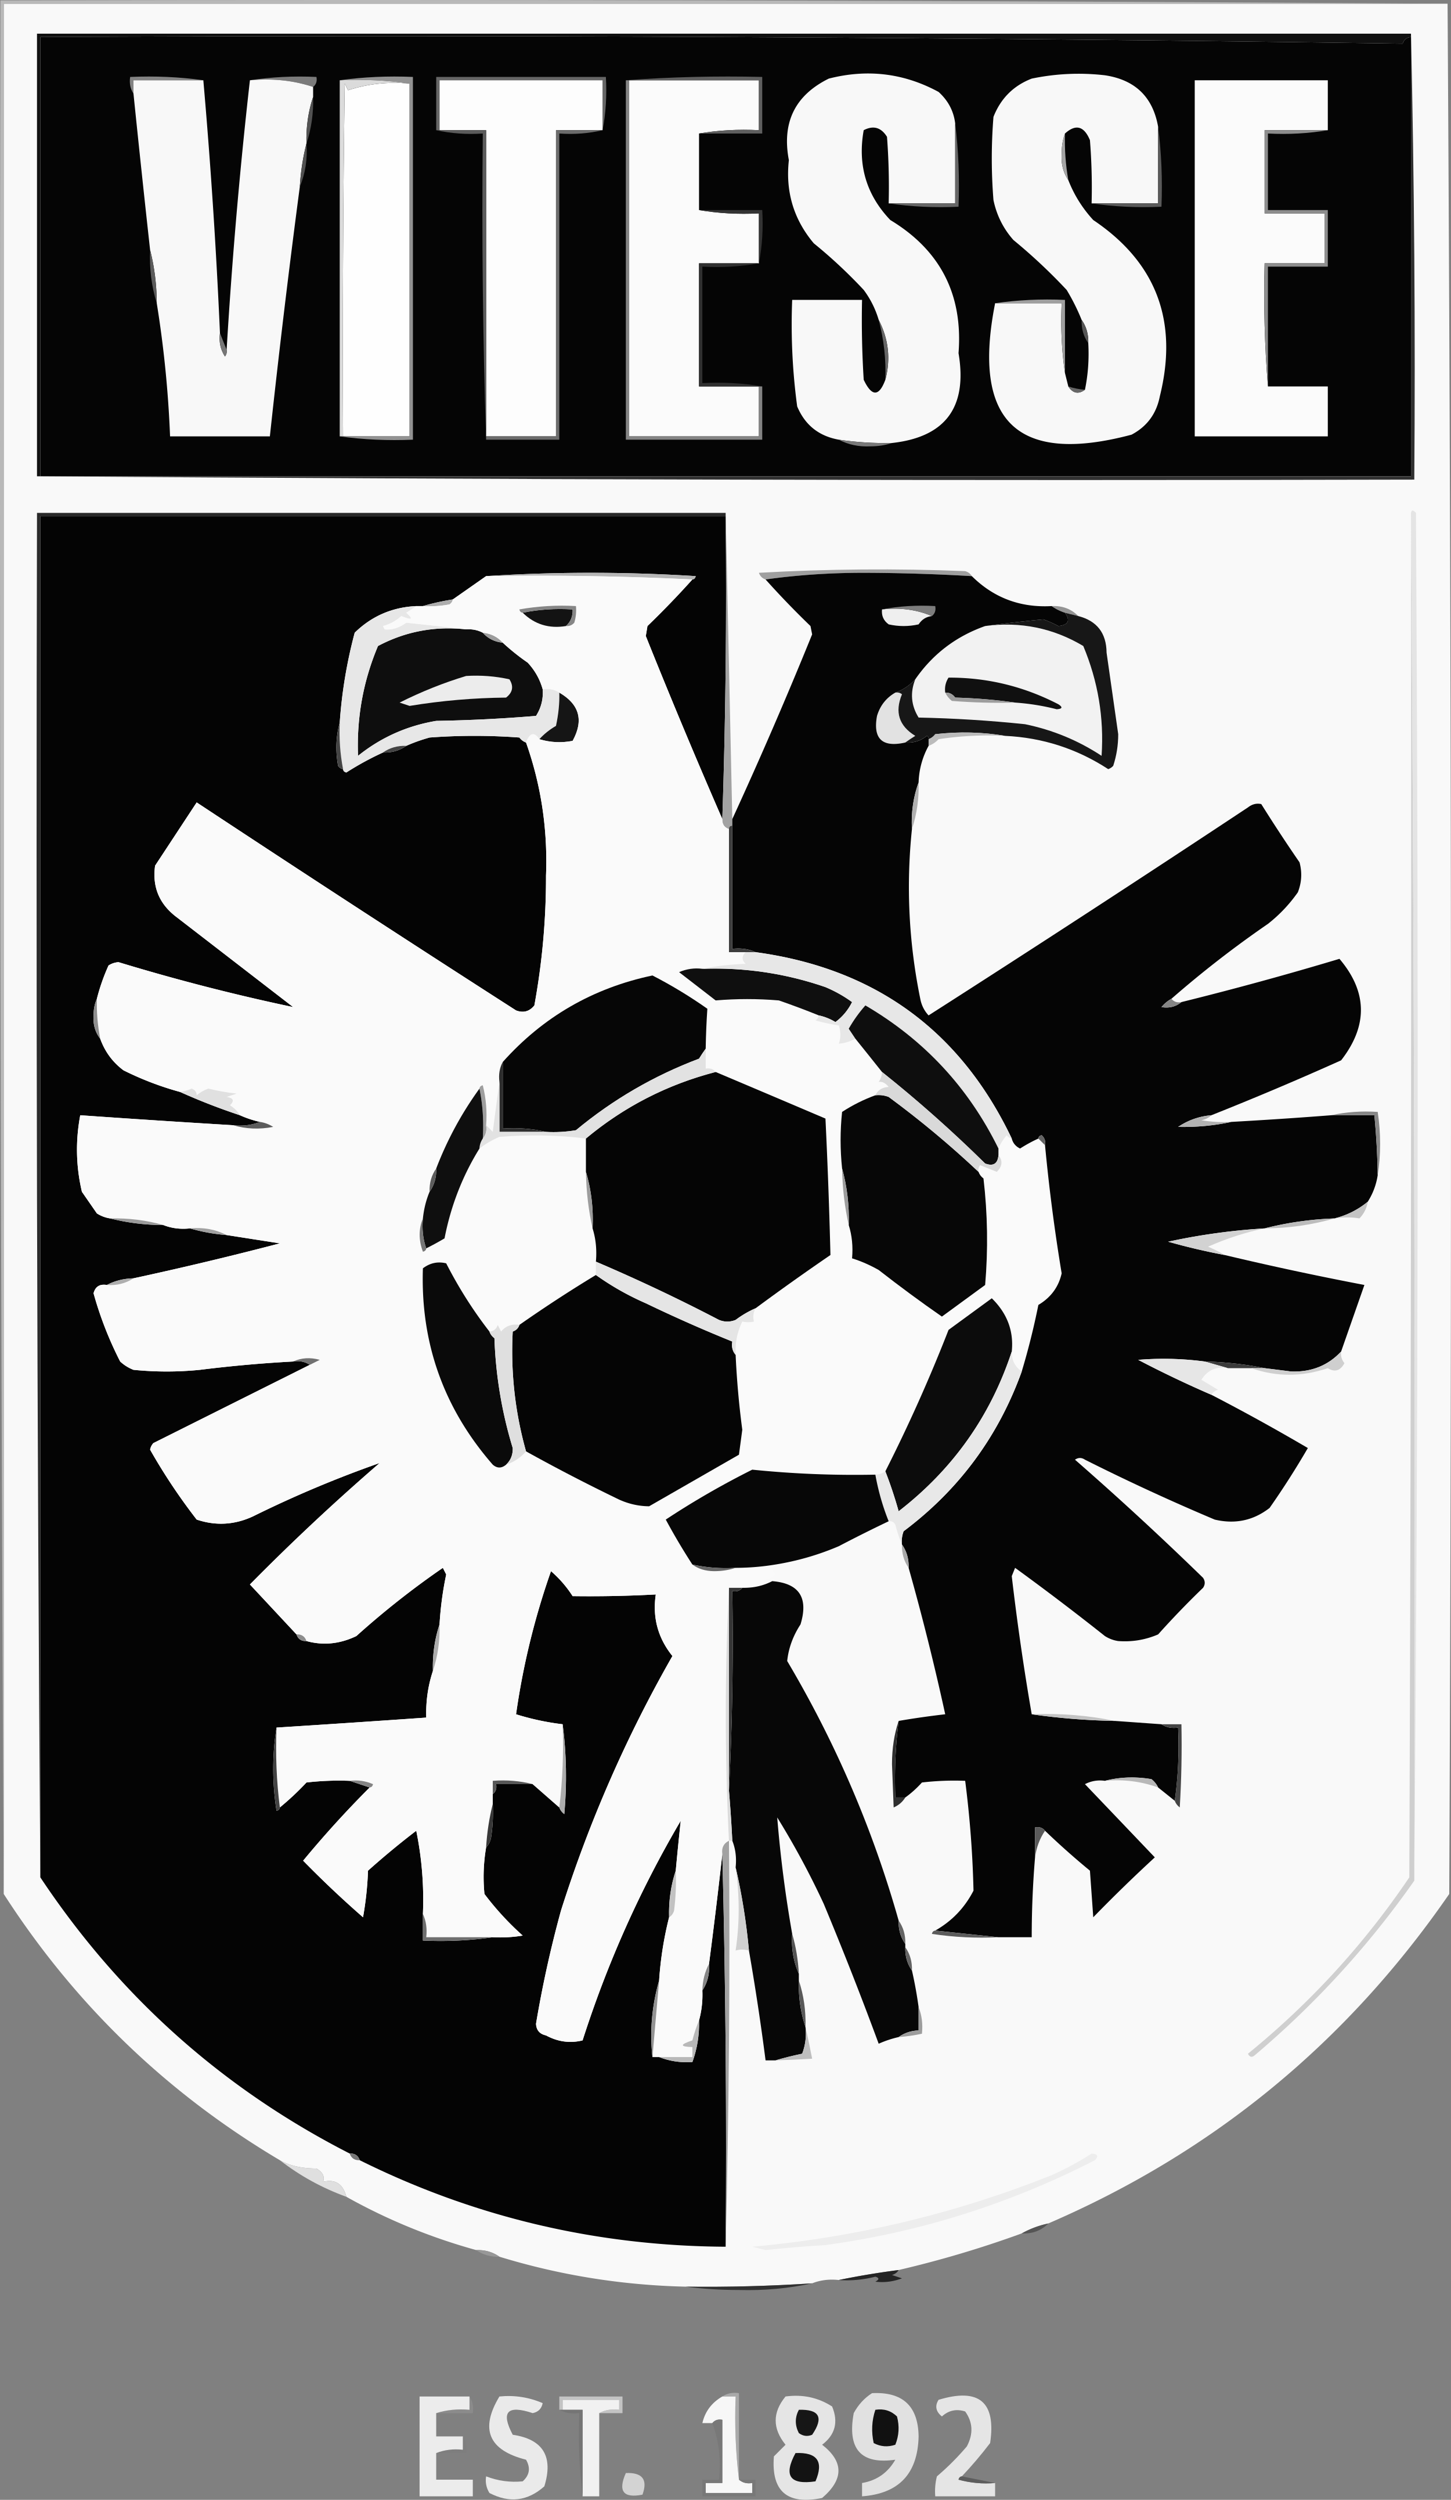 <svg xmlns="http://www.w3.org/2000/svg" id="Laag_2" data-name="Laag 2" viewBox="0 0 436.15 751.18"><rect x="0" y="0" width="436.15" height="751.18" fill="#808080" stroke="none"/><defs><style>.cls-103,.cls-106,.cls-107,.cls-108,.cls-109,.cls-110,.cls-114,.cls-115,.cls-116,.cls-13,.cls-15,.cls-20,.cls-3,.cls-30,.cls-39,.cls-41,.cls-45,.cls-47,.cls-49,.cls-52,.cls-54,.cls-56,.cls-57,.cls-59,.cls-65,.cls-67,.cls-68,.cls-70,.cls-82,.cls-90,.cls-94,.cls-95,.cls-96,.cls-97{fill-rule:evenodd}.cls-3{fill:#454545}.cls-13{fill:#e2e2e2}.cls-15{fill:#848484}.cls-20{fill:#050505}.cls-30{fill:#313131}.cls-39{fill:#5d5d5d}.cls-41{fill:#acacac}.cls-45{fill:#cfcfcf}.cls-47{fill:#101010}.cls-49{fill:#9b9b9b}.cls-52{fill:#dbdbdb}.cls-54{fill:#b8b8b8}.cls-56{fill:#070707}.cls-57{fill:#0e0e0e}.cls-59{fill:#5b5b5b}.cls-65{fill:#666}.cls-67{fill:#434343}.cls-68{fill:#e7e7e7}.cls-70{fill:#868686}.cls-82{fill:#5c5c5c}.cls-90{fill:#9f9f9f}.cls-94{fill:#787878}.cls-95{fill:#9c9c9c}.cls-96{fill:#777}.cls-97{fill:#0f0f0f}.cls-103{fill:#c3c3c3}.cls-106{fill:#e5e5e5}.cls-107{fill:#646464}.cls-108{fill:#a2a2a2}.cls-109{fill:#dfdfdf}.cls-110{fill:#ececec}.cls-114{fill:#131313}.cls-115{fill:#a9a9a9}.cls-116{fill:#9d9d9d}</style></defs><g id="Laag_1-2" data-name="Laag 1"><path d="M435.12 1.12c1.17 189.17 1.33 378.5.5 568-30.78 44.63-70.94 77.63-120.5 99-2.9.63-5.56 1.63-8 3a321.154 321.154 0 0 1-37 11c-6.17.8-12.17 1.8-18 3-2.89-.31-5.55.03-8 1-12.65.82-25.32 1.16-38 1-19.19-.44-37.86-3.44-56-9-2.01-1.42-4.35-2.09-7-2-13.71-3.79-26.71-9.12-39-16-1.03-3.91-3.37-5.41-7-4.5.56-1.57-.11-2.9-2-4-4.43-.02-8.1-.86-11-2.5-33.96-20.15-61.63-46.81-83-80v-568h434Z" style="fill:#f9f9f9;fill-rule:evenodd"/><path d="M435.12 1.12h-434v568C.13 379.63-.21 189.96.12.12c145.17-.33 290.17 0 435 1Z" style="fill:#b9b9b9;fill-rule:evenodd"/><path d="M424.12 10.12v1c-1.25.08-2.08.74-2.5 2-136.29-2-272.79-2.66-409.5-2v132h-1v-133h413Z" class="cls-47"/><path d="M424.12 11.12v132h-412v-132c136.71-.66 273.21 0 409.5 2 .42-1.26 1.25-1.92 2.5-2Z" class="cls-20"/><path d="M61.12 24.12h-21v4c-.95-1.42-1.28-3.09-1-5 7.52-.33 14.85 0 22 1Z" style="fill:#838383;fill-rule:evenodd"/><path d="M75.12 24.12c6.48-.99 13.15-1.32 20-1 .24 1.29-.1 2.29-1 3-5.91-1.96-12.25-2.62-19-2Z" style="fill:#7b7b7b;fill-rule:evenodd"/><path d="M181.12 39.12v-15h-49v15h-1v-16h51c.32 5.53-.01 10.86-1 16Z" class="cls-65"/><path d="M287.12 37.12v24h-20c.17-6.68 0-13.34-.5-20-1.76-2.84-4.09-3.5-7-2-1.88 10.45.79 19.45 8 27 15.03 9.07 21.87 22.4 20.5 40 2.75 16.22-3.92 25.22-20 27-5.37.11-10.7-.23-16-1-6-1.08-10.16-4.41-12.5-10a183.774 183.774 0 0 1-1.5-32h21c-.17 8.01 0 16.01.5 24 2.43 5.12 4.6 5.12 6.5 0 1.65-6.23.98-12.23-2-18-.96-3.26-2.46-6.26-4.5-9-4.7-5.03-9.7-9.7-15-14-6.05-7.18-8.55-15.51-7.5-25-2.15-11.32 1.85-19.49 12-24.5 11.6-2.97 22.6-1.64 33 4 2.88 2.6 4.55 5.77 5 9.5Zm61 1v23h-20c.17-6.34 0-12.68-.5-19-1.76-4.25-4.26-4.92-7.5-2-.66 1.8-.99 3.8-1 6-.21 3.03.45 5.69 2 8 1.73 4.44 4.23 8.44 7.5 12 18.96 12.74 25.63 30.41 20 53-1.02 5.21-3.85 9.04-8.5 11.5-34.37 9.14-48.04-4.03-41-39.5h20c-.33 7.19 0 14.19 1 21 .33 1.33.67 2.67 1 4 1.38 2.1 3.05 2.43 5 1 .94-4.57 1.27-9.24 1-14 .09-2.65-.58-4.99-2-7a61.959 61.959 0 0 0-4.5-9 167.705 167.705 0 0 0-16-15c-3.05-3.44-5.05-7.44-6-12-.67-8.33-.67-16.67 0-25 2.18-5.54 6.01-9.38 11.5-11.5 7.27-1.51 14.6-1.85 22-1 9.1 1.37 14.43 6.53 16 15.5Zm-287-14c2.2 25.15 3.87 50.48 5 76-.35 2.57.15 4.91 1.5 7 .46-.59.63-1.26.5-2 1.63-27.21 3.96-54.21 7-81 6.75-.62 13.09.04 19 2v3c-1.47 4.42-2.14 9.09-2 14-1.06 4.14-1.73 8.47-2 13-3.3 24.96-6.3 49.96-9 75h-30c-.53-13.42-1.86-26.75-4-40-.03-5.55-.69-10.88-2-16-1.73-15.66-3.4-31.33-5-47v-4h21Z" style="fill:#f8f8f8;fill-rule:evenodd"/><path d="M123.12 25.12v106h-20c-.17-35.33 0-70.67.5-106 .33.67.67 1.33 1 2 5.87-1.93 12.04-2.6 18.5-2Z" style="fill:#fefefe;fill-rule:evenodd"/><path d="M181.12 39.12h-14v92h-21v-92h-14v-15h49v15Z" style="fill:#fdfdfd;fill-rule:evenodd"/><path d="M189.12 24.12h39v15c-6.19-.32-12.19.01-18 1v23c5.81.99 11.81 1.32 18 1v15h-18v37h18v15h-39v-107Zm210 15h-19v25h18v15h-18c-.33 12.51 0 24.85 1 37h18v15h-40v-107h40v15Z" style="fill:#fbfbfb;fill-rule:evenodd"/><path d="M188.12 24.12c13.49-1 27.16-1.33 41-1v17h-19c5.81-.99 11.81-1.32 18-1v-15h-40Z" style="fill:#5f5f5f;fill-rule:evenodd"/><path d="M94.12 29.12c.14 4.91-.53 9.58-2 14-.14-4.91.53-9.58 2-14Z" style="fill:#525252;fill-rule:evenodd"/><path d="M320.12 40.12c-.15 4.71.19 9.38 1 14-1.55-2.31-2.21-4.97-2-8 0-2.2.34-4.2 1-6Z" style="fill:#a5a5a5;fill-rule:evenodd"/><path d="M131.12 39.12h15v93c-1-30.49-1.33-61.16-1-92-4.86.32-9.53-.01-14-1Z" class="cls-82"/><path d="M399.12 39.12c-5.81.99-11.81 1.32-18 1v23h18v17h-18v36c-.99-12.15-1.33-24.49-1-37h18v-15h-18v-25h19Z" style="fill:#8d8d8d;fill-rule:evenodd"/><path d="M102.12 24.12c7.15-.99 14.48-1.33 22-1v109c-7.52.32-14.85 0-22-1h21v-106c-6.81-.99-13.81-1.32-21-1Z" style="fill:#929292;fill-rule:evenodd"/><path d="M181.12 39.12c-4.13.98-8.47 1.32-13 1v92h-22v-1h21v-92h14Z" style="fill:#6c6c6c;fill-rule:evenodd"/><path d="M92.12 43.12c.34 4.62-.32 8.96-2 13 .27-4.53.94-8.86 2-13Z" style="fill:#515151;fill-rule:evenodd"/><path d="M102.12 24.12c7.19-.32 14.19 0 21 1-6.46-.6-12.63.07-18.5 2-.33-.67-.67-1.33-1-2-.5 35.33-.67 70.67-.5 106h-1v-107Z" class="cls-52"/><path d="M287.12 37.12c.99 8.15 1.33 16.48 1 25-7.19.32-14.19 0-21-1h20v-24Z" class="cls-65"/><path d="M348.12 38.12c.99 7.82 1.33 15.82 1 24-7.19.32-14.19 0-21-1h20v-23Z" style="fill:#5a5a5a;fill-rule:evenodd"/><path d="M210.12 63.12h19c.32 5.53-.01 10.86-1 16v-15c-6.19.32-12.19-.01-18-1Z" style="fill:#343434;fill-rule:evenodd"/><path d="M228.12 79.12c-5.48.99-11.14 1.32-17 1v35c6.19-.32 12.19 0 18 1h-19v-37h18Z" style="fill:#303030;fill-rule:evenodd"/><path d="M45.12 75.12c1.31 5.12 1.97 10.45 2 16-1.58-5.08-2.25-10.42-2-16Z" class="cls-59"/><path d="M299.12 91.12c6.81-.99 13.81-1.32 21-1v22c-.99-6.81-1.33-13.81-1-21h-20Z" class="cls-90"/><path d="M325.12 96.12c1.42 2.01 2.09 4.35 2 7-1.42-2.01-2.09-4.35-2-7Z" style="fill:#565656;fill-rule:evenodd"/><path d="M66.12 100.12c.67 1.67 1.33 3.33 2 5 .13.74-.04 1.41-.5 2-1.35-2.09-1.85-4.43-1.5-7Z" class="cls-96"/><path d="M264.12 96.12c2.98 5.77 3.65 11.77 2 18 .23-6.12-.43-12.12-2-18Z" class="cls-65"/><path d="M321.12 116.12c1.62.54 3.28.87 5 1-1.95 1.43-3.62 1.1-5-1Z" style="fill:#676767;fill-rule:evenodd"/><path d="M188.12 24.12h1v107h39v-15h1v16h-41v-108Z" class="cls-15"/><path d="M252.12 132.12c5.3.77 10.63 1.11 16 1-1.97.66-4.14 1-6.5 1-3.48.17-6.64-.49-9.5-2Z" class="cls-94"/><path d="M424.12 10.12c1 44.5 1.33 89.16 1 134-138.17.33-276.17 0-414-1h413v-133Z" class="cls-30"/><path d="M218.12 154.12v1h-206v409c-1-136.5-1.33-273.17-1-410h207Z" style="fill:#2a2a2a;fill-rule:evenodd"/><path d="M218.12 155.12c.33 30.51 0 60.84-1 91-7.93-18.2-15.6-36.53-23-55 .17-1 .33-2 .5-3 4.7-4.54 9.2-9.2 13.5-14 .54-.06.88-.39 1-1-21.16-1.33-42.16-1.33-63 0-3.34 2.34-6.67 4.67-10 7-3.15.49-6.15 1.16-9 2h-2c-7.22.34-13.39 3.01-18.5 8-2.37 8.87-3.87 17.87-4.5 27-1.15 4.15-1.31 8.48-.5 13 .38.56.88.89 1.5 1 .06.54.39.88 1 1 3.56-2.28 7.23-4.28 11-6 2.65.09 4.99-.58 7-2 2.16-.97 4.5-1.8 7-2.5 9-.67 18-.67 27 0 .54.72 1.21 1.22 2 1.5 4.54 12.83 6.54 26.16 6 40 .03 13.12-1.14 26.12-3.5 39-1.47 1.83-3.3 2.33-5.5 1.5a8798.366 8798.366 0 0 1-96-62.5c-4.17 6.33-8.33 12.67-12.5 19-.9 6.41 1.27 11.58 6.5 15.5 11.67 9 23.33 18 35 27a620.004 620.004 0 0 1-52.5-13.5 6.23 6.23 0 0 0-3 1 59.954 59.954 0 0 0-3.5 10c-.66 1.46-.99 3.13-1 5-.18 2.7.48 5.04 2 7 1.41 3.9 3.74 7.07 7 9.5 5.47 2.73 11.13 4.9 17 6.5 5.84 2.63 11.84 4.96 18 7 1.92.86 3.92 1.53 6 2-2.45.97-5.11 1.31-8 1-15.34-.92-30.67-1.92-46-3-1.46 7.71-1.29 15.38.5 23 1.5 2.17 3 4.33 4.5 6.5 1.24.79 2.58 1.29 4 1.5 5.12 1.31 10.45 1.97 16 2 2.45.97 5.11 1.31 8 1 3.47 1.02 7.14 1.69 11 2 5.31.83 10.64 1.67 16 2.5-14.63 3.82-29.29 7.32-44 10.5-2.93.07-5.59.73-8 2-2.13-.35-3.47.48-4 2.5a108.59 108.59 0 0 0 8 20.5c1.17 1.08 2.5 1.92 4 2.5 6.67.67 13.33.67 20 0 9.31-1.16 18.64-2 28-2.5 1.92-.28 3.58.05 5 1-15.61 7.8-31.28 15.64-47 23.5-.52.56-.86 1.23-1 2 4.16 7.33 8.83 14.33 14 21 5.76 1.94 11.43 1.61 17-1a340.4 340.4 0 0 1 38-16 670.93 670.93 0 0 0-39 36.5c4.72 5.05 9.38 10.05 14 15 .47 1.41 1.47 2.07 3 2 5.03 1.39 10.03.89 15-1.5a254.82 254.82 0 0 1 26-20.5c.33.67.67 1.33 1 2-1.04 4.95-1.71 9.96-2 15-1.47 4.42-2.14 9.09-2 14-1.47 4.42-2.14 9.09-2 14-15 1.05-30 2.05-45 3-1.32 8.18-1.32 16.51 0 25 .61-.12.94-.46 1-1 2.77-2.27 5.44-4.77 8-7.5 4.32-.5 8.65-.67 13-.5 2 .67 4 1.33 6 2a313.295 313.295 0 0 0-20 22 313.96 313.96 0 0 0 18 17c.83-4.63 1.33-9.3 1.5-14 4.69-4.19 9.52-8.19 14.5-12 1.68 8.24 2.35 16.57 2 25v8c7.19.33 14.19 0 21-1 3.02.16 6.02 0 9-.5a86.672 86.672 0 0 1-11.5-12.5c-.46-4.68-.29-9.35.5-14 .77-.76 1.27-1.76 1.5-3 .5-3.32.66-6.65.5-10v-3c.9-.71 1.24-1.71 1-3h11c2.67 2.33 5.33 4.67 8 7 .28.79.78 1.46 1.5 2 .82-9.18.66-18.18-.5-27-4.78-.57-9.45-1.57-14-3 2.08-14.67 5.58-29 10.5-43 2.54 2.2 4.71 4.7 6.5 7.5 8.33.12 16.66-.05 25-.5-1.03 6.93.64 13.09 5 18.5-13.88 24.29-25.04 49.79-33.5 76.5a340.756 340.756 0 0 0-7.5 34c.09 1.92 1.09 3.09 3 3.5 3.56 1.93 7.23 2.43 11 1.5 7.41-23.15 17.24-45.15 29.5-66-.53 4.92-1.03 9.92-1.5 15-1.47 4.42-2.14 9.09-2 14a106.08 106.08 0 0 0-3 19c-2.18 7.59-2.85 15.26-2 23h2c3.13 1.24 6.47 1.74 10 1.5 1.45-4.01 2.12-8.17 2-12.5.8-2.93 1.13-5.93 1-9 1.54-2.34 2.21-5.01 2-8 1.44-10.98 2.77-21.98 4-33 1 39.16 1.33 78.5 1 118-38.86-.22-75.53-8.88-110-26-.47-1.41-1.47-2.07-3-2-38.18-19.51-69.18-47.17-93-83v-409h206Z" style="fill:#040404;fill-rule:evenodd"/><path d="M424.12 155.12c1 136.5 1.33 273.17 1 410a276.394 276.394 0 0 1-48 52.5c-.83.69-1.5.52-2-.5 18.82-15.32 34.98-32.98 48.5-53 .5-136.33.67-272.67.5-409Z" class="cls-45"/><path d="M218.12 154.12c.67 30.67 1.33 61.33 2 92v2c-.67 0-1 .33-1 1-1.41-.47-2.07-1.47-2-3 1-30.16 1.33-60.49 1-91v-1Z" class="cls-108"/><path d="M425.12 565.12c.33-136.83 0-273.5-1-410-.11-1.88.39-2.21 1.5-1 .83 137.17.67 274.17-.5 411Z" style="fill:#e4e4e4;fill-rule:evenodd"/><path d="M292.12 173.12c-10.8-.63-21.64-.97-32.5-1-10.19 0-20.02.67-29.5 2-.98-.31-1.65-.98-2-2 20.66-1.17 41.33-1.33 62-.5.92.28 1.58.78 2 1.5Z" class="cls-90"/><path d="M146.12 173.12c20.84-1.33 41.84-1.33 63 0-.12.61-.46.94-1 1-20.49-1-41.16-1.33-62-1Z" style="fill:#b6b6b6;fill-rule:evenodd"/><path d="M136.12 180.12c-.11.62-.44 1.12-1 1.5-2.65.5-5.31.66-8 .5 2.85-.84 5.85-1.51 9-2Z" style="fill:#adadad;fill-rule:evenodd"/><path d="M316.12 182.12c3.22-.15 5.88.85 8 3-1.33-.33-2.67-.67-4-1-1.49-.49-2.83-1.15-4-2Z" style="fill:#949494;fill-rule:evenodd"/><path d="M140.12 189.12c1.79-.13 3.46.2 5 1 1.53 1.74 3.53 2.74 6 3a67.51 67.51 0 0 0 7.5 6c2.16 2.32 3.66 4.98 4.5 8 .22 2.89-.45 5.56-2 8-9.98.83-19.98 1.33-30 1.5-8.78 1.47-16.61 4.97-23.5 10.5-.44-11.48 1.56-22.48 6-33 8.24-4.37 17.07-6.04 26.5-5Z" class="cls-57"/><path d="M296.12 188.12c10.61-1.4 20.45.6 29.5 6 4.44 10.62 6.27 21.62 5.5 33-7.02-4.62-14.68-7.79-23-9.5a384.05 384.05 0 0 0-32-2c-2.26-3.64-2.59-7.48-1-11.5 5.24-7.57 12.24-12.9 21-16Z" style="fill:#f2f2f2;fill-rule:evenodd"/><path d="M145.12 190.12c2.47.26 4.47 1.26 6 3-2.47-.26-4.47-1.26-6-3Z" class="cls-95"/><path d="M305.12 211.12c-5.82-.83-11.82-1.33-18-1.5-.74-1.04-1.74-1.54-3-1.5-.21-1.64.12-3.14 1-4.5 11.6-.05 22.6 2.62 33 8 1.39.89 1.22 1.39-.5 1.5a69.712 69.712 0 0 0-12.5-2Z" class="cls-47"/><path d="M140.12 203.12c4.4-.27 8.74.06 13 1 1.35 2.11 1.01 3.95-1 5.5-9.74.09-19.41.92-29 2.5-1-.33-2-.67-3-1 6.54-3.28 13.21-5.95 20-8Z" class="cls-110"/><path d="M125.12 182.12c-.9.66-1.9 1.32-3 2 2.26 2.01 1.76 2.34-1.5 1-1.53 1.42-3.36 2.42-5.5 3 .17.33.33.67.5 1 2.15.23 4.32-.44 6.5-2 6.13.63 12.13 1.29 18 2-9.43-1.04-18.26.63-26.5 5-4.44 10.52-6.44 21.52-6 33 6.89-5.53 14.72-9.03 23.5-10.5 10.02-.17 20.02-.67 30-1.5 1.55-2.44 2.22-5.11 2-8 1.91-.28 3.58.05 5 1 .09 3.15-.24 6.48-1 10a20.759 20.759 0 0 0-5 4c-1.54-2.28-2.87-1.94-4 1-.79-.28-1.46-.78-2-1.5-9-.67-18-.67-27 0-2.5.7-4.84 1.53-7 2.5-2.65-.09-4.99.58-7 2a88.483 88.483 0 0 0-11 6c-.61-.12-.94-.46-1-1-.88-4.6-1.22-9.27-1-14 .63-9.13 2.13-18.13 4.5-27 5.11-4.99 11.28-7.66 18.5-8Z" class="cls-68"/><path d="M269.12 208.12c.74-.13 1.41.04 2 .5-2.23 5.35-.9 9.52 4 12.5-1.1.68-2.1 1.34-3 2-6.94 1.56-9.77-1.11-8.5-8 .93-3.1 2.77-5.43 5.5-7Z" class="cls-13"/><path d="M320.12 184.12c1.33.33 2.67.67 4 1 5.61 1.45 8.45 5.12 8.5 11 1.17 8.18 2.33 16.35 3.5 24.5 0 3.26-.49 6.42-1.5 9.5-.41.46-.91.79-1.5 1-9.42-6.14-19.75-9.47-31-10-6.82-1.15-13.82-1.32-21-.5-.54.72-1.21 1.22-2 1.5.07-.44-.1-.77-.5-1-1.9 1.52-4.06 2.18-6.5 2 .9-.66 1.9-1.32 3-2-4.9-2.98-6.23-7.15-4-12.5-.59-.46-1.26-.63-2-.5 2.3-.82 4.3-2.16 6-4-1.59 4.02-1.26 7.86 1 11.5 10.7.22 21.37.89 32 2 8.32 1.71 15.98 4.88 23 9.5.77-11.38-1.06-22.38-5.5-33-9.05-5.4-18.89-7.4-29.5-6 5.67-.77 11.51-1.44 17.5-2 1.55.55 3.05 1.22 4.5 2 3-.31 3.67-1.65 2-4Z" style="fill:#171717;fill-rule:evenodd"/><path d="M284.12 208.12c1.26-.04 2.26.46 3 1.5 6.18.17 12.18.67 18 1.5-6.34.17-12.67 0-19-.5-.88-.71-1.55-1.54-2-2.5Z" class="cls-116"/><path d="M168.12 208.12c6.06 3.52 7.39 8.35 4 14.5-3.39.66-6.72.49-10-.5 1.41-1.55 3.08-2.89 5-4 .76-3.52 1.09-6.85 1-10Z" style="fill:#151515;fill-rule:evenodd"/><path d="M302.12 221.12c-6.7-.33-13.37 0-20 1a7.48 7.48 0 0 1-3 2v-2c.79-.28 1.46-.78 2-1.5 7.18-.82 14.18-.65 21 .5Z" style="fill:#bbb;fill-rule:evenodd"/><path d="M102.12 217.12c-.22 4.73.12 9.4 1 14-.62-.11-1.12-.44-1.5-1-.81-4.52-.65-8.85.5-13Z" class="cls-3"/><path d="M122.12 224.12c-2.01 1.42-4.35 2.09-7 2 2.01-1.42 4.35-2.09 7-2Z" class="cls-67"/><path d="M146.12 173.12c20.84-.33 41.51 0 62 1-4.3 4.8-8.8 9.46-13.5 14-.17 1-.33 2-.5 3 7.4 18.47 15.07 36.8 23 55-.07 1.53.59 2.53 2 3v37h5c-1.18 1.19-1.18 2.36 0 3.5-4.52.17-8.85.67-13 1.5-2.42-.31-4.76.03-7 1 3.63 2.82 7.29 5.65 11 8.5 6.28-.54 12.62-.54 19 0 4.15 1.44 8.15 2.94 12 4.5-.11.62-.44 1.12-1 1.5 2.31.66 4.65 1.16 7 1.5.64 1.96.64 3.79 0 5.5 1.69-.13 3.36-.63 5-1.5 2.66 3.29 5.32 6.63 8 10a5.576 5.576 0 0 1-1 3c1.03-.2 2.03.3 3 1.5-1.94.12-3.27.95-4 2.5a49.196 49.196 0 0 0-10 5c-.6 5.62-.6 11.29 0 17 .1 5.87.76 11.54 2 17 .98 3.12 1.31 6.46 1 10 2.72.85 5.39 2.02 8 3.5 6.39 4.98 12.72 9.65 19 14 4.33-3.17 8.67-6.33 13-9.5.91-10.66.75-21.33-.5-32-.72-.54-1.22-1.21-1.5-2-.13-.74.04-1.41.5-2 1.67.67 3.33 1.33 5 2 1.68-1.65 1.84-3.32.5-5v-2c.58-1.43 1.42-2.76 2.5-4 .38.56.88.89 1.5 1 .36 1.37 1.19 2.37 2.5 3 1.77-1.13 3.6-2.13 5.5-3l2 2c1.22 12.89 2.88 25.73 5 38.5-.91 4.1-3.24 7.26-7 9.5-1.36 6.76-3.02 13.43-5 20-2.04-1.41-3.04-3.41-3-6 .64-6.11-1.36-11.45-6-16-4.33 3.17-8.67 6.33-13 9.5a481.07 481.07 0 0 1-19 42.5c-.89.61-1.89.94-3 1-12.42.25-24.75-.25-37-1.5-9.02 4.51-17.69 9.51-26 15 2.51 4.65 5.17 9.15 8 13.5 1.72 1.3 3.89 1.97 6.5 2 2.36 0 4.53-.34 6.5-1 4.03 0 8.03-.34 12-1-1.29.97-1.29 1.97 0 3-.88.75-1.88 1.25-3 1.5.59.46 1.26.63 2 .5-2.72 1.41-5.72 2.08-9 2h-4a752.556 752.556 0 0 0 0 76c-1.6.79-2.27 2.12-2 4-1.23 11.02-2.56 22.02-4 33-1.27 2.41-1.93 5.07-2 8 .13 3.07-.2 6.07-1 9-.78 1.84-1.45 3.84-2 6-3.81 1.24-3.81 1.9 0 2v3h-12c.67-7.67 1.33-15.33 2-23 .43-6.46 1.43-12.79 3-19 .72-.42 1.22-1.08 1.5-2 .5-3.99.67-7.99.5-12 .47-5.08.97-10.08 1.5-15-12.26 20.85-22.09 42.85-29.5 66-3.77.93-7.44.43-11-1.5-1.91-.41-2.91-1.58-3-3.5 1.92-11.46 4.42-22.79 7.5-34 8.46-26.71 19.62-52.21 33.5-76.5-4.36-5.41-6.03-11.57-5-18.5-8.34.45-16.67.62-25 .5a34.39 34.39 0 0 0-6.5-7.5c-4.92 14-8.42 28.33-10.5 43 4.55 1.43 9.22 2.43 14 3 .33 8.52 0 16.85-1 25-2.67-2.33-5.33-4.67-8-7-3.8-.98-7.8-1.32-12-1v7c-1.06 4.14-1.73 8.47-2 13-.79 4.65-.96 9.32-.5 14 3.36 4.47 7.19 8.64 11.5 12.5-2.98.5-5.98.66-9 .5h-20c.3-2.56-.03-4.89-1-7 .35-8.43-.32-16.76-2-25a247.31 247.31 0 0 0-14.5 12c-.17 4.7-.67 9.37-1.5 14a313.96 313.96 0 0 1-18-17c6.32-7.65 12.99-14.99 20-22 .54-.06.88-.39 1-1-2.24-.97-4.58-1.31-7-1-4.35-.17-8.68 0-13 .5a83.723 83.723 0 0 1-8 7.5c-.99-7.82-1.33-15.82-1-24 15-.95 30-1.95 45-3-.14-4.91.53-9.58 2-14s2.14-9.09 2-14c.29-5.04.96-10.05 2-15-.33-.67-.67-1.33-1-2a254.82 254.82 0 0 0-26 20.5c-4.97 2.39-9.97 2.89-15 1.5-.47-1.41-1.47-2.07-3-2-4.62-4.95-9.28-9.95-14-15a670.93 670.93 0 0 1 39-36.5 340.4 340.4 0 0 0-38 16c-5.57 2.61-11.24 2.94-17 1-5.17-6.67-9.84-13.67-14-21 .14-.77.48-1.44 1-2 15.72-7.86 31.39-15.7 47-23.5.97-.49 1.97-.99 3-1.5-2.87-.8-5.53-.63-8 .5-9.36.5-18.69 1.34-28 2.5-6.67.67-13.33.67-20 0-1.5-.58-2.83-1.42-4-2.5a108.59 108.59 0 0 1-8-20.5c.53-2.02 1.87-2.85 4-2.5 3 .21 5.66-.46 8-2 14.71-3.18 29.37-6.68 44-10.5-5.36-.83-10.69-1.67-16-2.5-3.34-1.72-7.01-2.38-11-2-2.89.31-5.55-.03-8-1-5.1-1.46-10.43-2.12-16-2-1.42-.21-2.76-.71-4-1.5-1.5-2.17-3-4.33-4.5-6.5-1.79-7.62-1.96-15.29-.5-23 15.33 1.08 30.66 2.08 46 3 3.81 1.14 7.81 1.31 12 .5-1.25-.79-2.58-1.29-4-1.5a31.78 31.78 0 0 1-6-2c-.73-1.21-1.73-2.21-3-3 1.4-1.34 1.07-2.18-1-2.5 1-.33 2-.67 3-1-2.87-.32-5.7-.82-8.5-1.5-1.29.45-2.45 1.12-3.5 2 .01-.94-.49-1.61-1.5-2-1.14.49-2.31.82-3.5 1a92.366 92.366 0 0 1-17-6.5c-3.26-2.43-5.59-5.6-7-9.5-.77-3.95-1.11-7.95-1-12 .86-3.41 2.03-6.74 3.5-10a6.23 6.23 0 0 1 3-1c17.36 5.28 34.86 9.78 52.5 13.5-11.67-9-23.33-18-35-27-5.23-3.92-7.4-9.09-6.5-15.5 4.17-6.33 8.33-12.67 12.5-19 31.89 21.06 63.89 41.89 96 62.5 2.2.83 4.03.33 5.5-1.5 2.36-12.88 3.53-25.88 3.5-39 .54-13.84-1.46-27.17-6-40 1.13-2.94 2.46-3.28 4-1 3.28.99 6.61 1.16 10 .5 3.39-6.15 2.06-10.98-4-14.5-1.42-.95-3.09-1.28-5-1-.84-3.02-2.34-5.68-4.5-8a67.51 67.51 0 0 1-7.5-6c-1.53-1.74-3.53-2.74-6-3-1.54-.8-3.21-1.13-5-1-5.87-.71-11.87-1.37-18-2-2.18 1.56-4.35 2.23-6.5 2-.17-.33-.33-.67-.5-1 2.14-.58 3.97-1.58 5.5-3 3.26 1.34 3.76 1.01 1.5-1 1.1-.68 2.1-1.34 3-2h2c2.69.16 5.35 0 8-.5.56-.38.89-.88 1-1.5 3.33-2.33 6.66-4.66 10-7Z" style="fill:#fafafa;fill-rule:evenodd"/><path d="M157.12 184.12c4.8-.99 9.8-1.32 15-1 .11 2.01-.56 3.68-2 5-5.09.84-9.43-.5-13-4Z" class="cls-114"/><path d="M170.12 188.12c1.44-1.32 2.11-2.99 2-5-5.2-.32-10.2.01-15 1-.54-.06-.88-.39-1-1 5.63-.99 11.29-1.33 17-1 .16 1.7 0 3.37-.5 5-.67.75-1.5 1.09-2.5 1Z" class="cls-70"/><path d="M292.12 173.12c6.59 6.53 14.59 9.53 24 9 1.17.85 2.51 1.51 4 2 1.67 2.35 1 3.69-2 4-1.45-.78-2.95-1.45-4.5-2-5.99.56-11.83 1.23-17.5 2-8.76 3.1-15.76 8.43-21 16-1.7 1.84-3.7 3.18-6 4-2.73 1.57-4.57 3.9-5.5 7-1.27 6.89 1.56 9.56 8.5 8 2.44.18 4.6-.48 6.5-2 .4.23.57.56.5 1v2a24.277 24.277 0 0 0-3 11c-1.6 4.4-2.27 9.07-2 14-1.79 17.1-.95 34.1 2.5 51 .36 1.92 1.19 3.59 2.5 5 32.17-20.58 64.17-41.42 96-62.5 1.26-.98 2.59-1.32 4-1 3.71 5.92 7.54 11.75 11.5 17.5.82 3.05.65 6.05-.5 9-2.52 3.6-5.52 6.77-9 9.5a317.715 317.715 0 0 0-29 22.5c-1.13.62-2.13 1.45-3 2.5 2.27.4 4.27-.1 6-1.5 15.95-3.95 31.79-8.28 47.5-13 8.43 9.92 8.6 20.09.5 30.5a967.725 967.725 0 0 1-39 16.5c-3.61.3-6.94 1.46-10 3.5 5.5.12 10.84-.38 16-1.5 10.01-.56 20.01-1.22 30-2h13c.57 5.98.91 11.98 1 18-.44 2.88-1.44 5.55-3 8-3 2.44-6.33 4.1-10 5-7.24.27-14.24 1.27-21 3-9.78.59-19.44 1.92-29 4 5.62 1.59 11.29 2.92 17 4 13.9 3.31 27.9 6.31 42 9-2.35 6.71-4.68 13.37-7 20-3.93 4.21-8.93 6.21-15 6-2.68-.34-5.34-.67-8-1-5.8-1.18-11.8-1.85-18-2a93.547 93.547 0 0 0-20-.5c7.23 3.78 14.57 7.28 22 10.5 9.77 5.05 19.43 10.39 29 16a251.74 251.74 0 0 1-11.5 18c-4.86 3.78-10.36 4.95-16.5 3.5a646.686 646.686 0 0 1-39-18c-1-.67-2-.67-3 0a961.694 961.694 0 0 1 38.5 35.5c.67 1 .67 2 0 3-4.7 4.53-9.2 9.2-13.5 14-3.8 1.64-7.8 2.31-12 2-1.42-.21-2.76-.71-4-1.5a798.292 798.292 0 0 0-27-20.5c-.33.83-.67 1.67-1 2.5 1.62 13.91 3.62 27.74 6 41.5 8.14 1.18 16.48 1.84 25 2 4.67.33 9.33.67 14 1 1.42.95 3.08 1.28 5 1 .33 7.52 0 14.85-1 22-1.67-1.33-3.33-2.67-5-4-.45-.96-1.12-1.79-2-2.5-4.85-.82-9.52-.65-14 .5-2.1-.3-4.1.03-6 1 7.03 7.36 14.03 14.69 21 22a467.27 467.27 0 0 0-18.5 18c-.33-4.67-.67-9.33-1-14a233.93 233.93 0 0 1-13.5-12c-.71-.9-1.71-1.24-3-1v9c-.67 7.98-1 15.98-1 24h-10c-6.33-.67-12.67-1.33-19-2 5.03-2.86 8.86-6.86 11.5-12-.25-11.03-1.09-22.03-2.5-33-4.35-.17-8.68 0-13 .5-1.54 1.71-3.2 3.21-5 4.5h-3c-.3-7.75.03-15.42 1-23 4.65-.8 9.31-1.46 14-2a756.07 756.07 0 0 0-11-44c.09-2.65-.58-4.98-2-7-.16-1.37.01-2.71.5-4 16.61-12.44 28.44-28.44 35.5-48 1.98-6.57 3.64-13.24 5-20 3.76-2.24 6.09-5.4 7-9.5a553.517 553.517 0 0 1-5-38.5c.22-1.17-.11-2.17-1-3-.61.12-.94.46-1 1-1.9.87-3.73 1.87-5.5 3-1.31-.63-2.14-1.63-2.5-3-15.49-32.47-41.16-51.14-77-56-2.11-.97-4.44-1.3-7-1v-39c8.45-18.39 16.45-36.89 24-55.5-.17-.83-.33-1.67-.5-2.5-4.73-4.56-9.23-9.23-13.5-14 9.48-1.33 19.31-2 29.5-2 10.86.03 21.7.37 32.5 1Z" class="cls-20"/><path d="M265.12 183.12c5.44-.61 10.44.06 15 2-1.7.18-3.03 1.02-4 2.5-3 .67-6 .67-9 0-1.54-1.11-2.2-2.61-2-4.5Z" style="fill:#efefef;fill-rule:evenodd"/><path d="M265.12 183.12c5.14-.99 10.47-1.32 16-1 .24 1.29-.1 2.29-1 3-4.56-1.94-9.56-2.61-15-2Z" style="fill:#7d7d7d;fill-rule:evenodd"/><path d="M276.12 235.12c.14 4.91-.53 9.58-2 14-.27-4.93.4-9.6 2-14Z" style="fill:#b0b0b0;fill-rule:evenodd"/><path d="M220.12 248.12v37c2.56-.3 4.89.03 7 1h-8v-37c0-.67.33-1 1-1Z" style="fill:#3d3d3d;fill-rule:evenodd"/><path d="M211.12 291.12c12.69-.46 25.02 1.37 37 5.5 2.92 1.23 5.58 2.73 8 4.5-1.2 2.41-2.87 4.41-5 6-1.58-.96-3.24-1.62-5-2-3.85-1.56-7.85-3.06-12-4.5-6.38-.54-12.72-.54-19 0-3.71-2.85-7.37-5.68-11-8.5 2.24-.97 4.58-1.31 7-1Z" class="cls-97"/><path d="M212.12 315.12c-.66.9-1.32 1.9-2 3-13.55 5.11-25.88 12.27-37 21.5-2.98.5-5.98.67-9 .5-4.13-.98-8.47-1.32-13-1v-20c12.1-13.55 27.1-22.22 45-26 5.71 2.94 11.21 6.27 16.5 10-.27 3.94-.43 7.94-.5 12Z" style="fill:#060606;fill-rule:evenodd"/><path d="M224.12 286.12h3c35.84 4.86 61.51 23.53 77 56-.62-.11-1.12-.44-1.5-1-1.08 1.24-1.92 2.57-2.5 4-9.01-18.33-22.34-32.67-40-43a41.076 41.076 0 0 0-5 7c.69 1.02 1.36 2.02 2 3-1.64.87-3.31 1.37-5 1.5.64-1.71.64-3.54 0-5.5-2.35-.34-4.69-.84-7-1.5.56-.38.89-.88 1-1.5 1.76.38 3.42 1.04 5 2 2.13-1.59 3.8-3.59 5-6-2.42-1.77-5.08-3.27-8-4.5-11.98-4.13-24.31-5.96-37-5.5 4.15-.83 8.48-1.33 13-1.5-1.18-1.14-1.18-2.31 0-3.5Z" class="cls-68"/><path d="M352.12 300.12c.71.9 1.71 1.24 3 1-1.73 1.4-3.73 1.9-6 1.5.87-1.05 1.87-1.88 3-2.5Z" style="fill:#858585;fill-rule:evenodd"/><path d="M29.12 300.12c-.11 4.05.23 8.05 1 12-1.52-1.96-2.18-4.3-2-7 0-1.87.34-3.54 1-5Z" style="fill:#8e8e8e;fill-rule:evenodd"/><path d="M300.12 345.12v2c-.22 2.58-1.55 3.41-4 2.5-9.96-9.8-20.29-18.97-31-27.5-2.68-3.37-5.34-6.71-8-10-.64-.98-1.31-1.98-2-3 1.42-2.51 3.09-4.84 5-7 17.66 10.33 30.99 24.67 40 43Z" class="cls-57"/><path d="M215.12 322.12c11.07 4.68 22.08 9.35 33 14 .66 13.68 1.16 27.34 1.5 41a754.35 754.35 0 0 0-22.5 16c-2.1.91-4.1 2.08-6 3.5-1.67.67-3.33.67-5 0a524.538 524.538 0 0 0-37-17.5c.31-3.54-.02-6.88-1-10 .28-5.92-.38-11.58-2-17v-10c11.45-9.56 24.45-16.23 39-20Z" class="cls-20"/><path d="M72.12 335.12c-6.16-2.04-12.16-4.37-18-7 1.19-.18 2.36-.51 3.5-1 1.01.39 1.51 1.06 1.5 2 1.05-.88 2.21-1.55 3.5-2 2.8.68 5.63 1.18 8.5 1.5-1 .33-2 .67-3 1 2.07.32 2.4 1.16 1 2.5 1.27.79 2.27 1.79 3 3Z" style="fill:#e0e0e0;fill-rule:evenodd"/><path d="M263.12 329.12c1.37-.16 2.71.01 4 .5 9.46 6.96 18.46 14.46 27 22.5.28.79.78 1.46 1.5 2 1.25 10.67 1.41 21.34.5 32-4.33 3.17-8.67 6.33-13 9.5-6.28-4.35-12.61-9.02-19-14-2.61-1.48-5.28-2.65-8-3.5.31-3.54-.02-6.88-1-10 .18-5.9-.49-11.57-2-17-.6-5.71-.6-11.38 0-17 3.15-2.05 6.49-3.72 10-5Z" class="cls-56"/><path d="M151.12 319.12v20c4.53-.32 8.87.02 13 1h-14v-15c-.29-2.23.04-4.23 1-6Z" style="fill:#2e2e2e;fill-rule:evenodd"/><path d="M144.12 327.12c.06-.54.39-.88 1-1 .99 3.95 1.32 7.95 1 12 .27 1.6-.07 2.93-1 4 .32-5.2-.01-10.2-1-15Z" style="fill:#9e9e9e;fill-rule:evenodd"/><path d="M364.12 335.12c-.76.77-1.76 1.27-3 1.5 2.98.5 5.98.67 9 .5-5.16 1.12-10.5 1.62-16 1.5 3.06-2.04 6.39-3.2 10-3.5Z" style="fill:#b2b2b2;fill-rule:evenodd"/><path d="M400.12 335.12c4.47-.99 9.14-1.32 14-1 .97 6.5.97 12.83 0 19-.09-6.02-.43-12.02-1-18h-13Z" style="fill:#878787;fill-rule:evenodd"/><path d="M78.12 337.12c1.42.21 2.75.71 4 1.5-4.19.81-8.19.64-12-.5 2.89.31 5.55-.03 8-1Z" class="cls-82"/><path d="M212.12 315.12v6c1.29-.24 2.29.1 3 1-14.55 3.77-27.55 10.44-39 20-8.27-1.05-16.94-1.22-26-.5-2.19.93-4.19 2.09-6 3.5.06-1.11.39-2.11 1-3 .93-1.07 1.27-2.4 1-4 .65.59 1.32 1.26 2 2 .67-5.15 1.33-10.15 2-15v15h14c3.02.17 6.02 0 9-.5 11.12-9.23 23.45-16.39 37-21.5.68-1.1 1.34-2.1 2-3Z" class="cls-13"/><path d="M144.12 327.12c.99 4.8 1.32 9.8 1 15-.61.89-.94 1.89-1 3-5.11 8.25-8.61 17.25-10.5 27a87.184 87.184 0 0 1-5.5 3c-.98-2.79-1.31-5.79-1-9 .3-2.87.97-5.54 2-8 1.42-2.02 2.09-4.35 2-7 3.29-8.58 7.62-16.58 13-24Z" class="cls-97"/><path d="M312.12 342.12c.06-.54.39-.88 1-1 .89.83 1.22 1.83 1 3l-2-2Z" class="cls-107"/><path d="M265.12 322.12c10.71 8.53 21.04 17.7 31 27.5 2.45.91 3.78.08 4-2.5 1.34 1.68 1.18 3.35-.5 5-1.67-.67-3.33-1.33-5-2-.46.59-.63 1.26-.5 2a290.507 290.507 0 0 0-27-22.5 8.394 8.394 0 0 0-4-.5c.73-1.55 2.06-2.38 4-2.5-.97-1.2-1.97-1.7-3-1.5.63-.92.96-1.92 1-3Z" style="fill:#d9d9d9;fill-rule:evenodd"/><path d="M131.12 351.12c.09 2.65-.58 4.98-2 7-.09-2.65.58-4.98 2-7Z" class="cls-39"/><path d="M253.12 351.12c1.51 5.43 2.18 11.1 2 17-1.24-5.46-1.9-11.13-2-17Z" class="cls-95"/><path d="M411.12 361.12a9.012 9.012 0 0 1-2.5 5c-2.35-.39-4.85-.39-7.5 0 3.67-.9 7-2.56 10-5Z" style="fill:#c4c4c4;fill-rule:evenodd"/><path d="M33.12 366.12c5.57-.12 10.9.54 16 2-5.55-.03-10.88-.69-16-2Z" class="cls-49"/><path d="M176.12 352.12c1.62 5.42 2.28 11.08 2 17-1.24-5.46-1.9-11.13-2-17Z" class="cls-95"/><path d="M401.12 366.12c-6.73 1.95-13.73 2.95-21 3 6.76-1.73 13.76-2.73 21-3Z" style="fill:#bcbcbc;fill-rule:evenodd"/><path d="M57.12 369.12c3.99-.38 7.66.28 11 2-3.86-.31-7.53-.98-11-2Z" style="fill:#a1a1a1;fill-rule:evenodd"/><path d="M380.12 369.12c-5.74 1.18-11.41 3.02-17 5.5 1.82.76 3.48 1.59 5 2.5-5.71-1.08-11.38-2.41-17-4 9.56-2.08 19.22-3.41 29-4Z" style="fill:#d2d2d2;fill-rule:evenodd"/><path d="M127.12 366.12c-.31 3.21.02 6.21 1 9-.06.54-.39.88-1 1-1.31-3.48-1.31-6.81 0-10Z" class="cls-96"/><path d="M147.12 400.12c.28.79.78 1.46 1.5 2a127.9 127.9 0 0 0 5.5 33c.06 2.01-.6 3.68-2 5-1.36 1.13-2.69 1.13-4 0-14.75-16.91-21.75-36.58-21-59 2.13-1.62 4.46-2.12 7-1.5 3.72 7.28 8.05 14.12 13 20.5Z" style="fill:#0a0a0a;fill-rule:evenodd"/><path d="M40.12 384.12c-2.34 1.54-5 2.21-8 2 2.41-1.27 5.07-1.93 8-2Z" style="fill:#aeaeae;fill-rule:evenodd"/><path d="M179.12 383.12c4.65 3.33 9.65 6.16 15 8.5 8.61 4.14 17.28 7.98 26 11.5-.27 1.6.07 2.93 1 4 .34 7.53 1.01 15.03 2 22.5-.33 2.5-.67 5-1 7.5-9 5.17-18 10.33-27 15.5-3.07-.02-6.07-.68-9-2-9.52-4.59-18.85-9.42-28-14.5a110.843 110.843 0 0 1-4-36c1.02-.36 1.69-1.02 2-2 7.5-5.25 15.16-10.25 23-15Z" class="cls-20"/><path d="M179.12 379.12a524.538 524.538 0 0 1 37 17.5c1.67.67 3.33.67 5 0 1.9-1.42 3.9-2.59 6-3.5-.69 1.21-.85 2.54-.5 4-1.06.25-2.23.25-3.5 0-1.53 3.15-2.19 6.49-2 10-.93-1.07-1.27-2.4-1-4-8.72-3.52-17.39-7.36-26-11.5a82.353 82.353 0 0 1-15-8.5v-4Z" class="cls-106"/><path d="M304.12 406.12c-6.38 19.41-17.72 35.41-34 48-1.17-4.17-2.5-8.17-4-12a481.07 481.07 0 0 0 19-42.5c4.33-3.17 8.67-6.33 13-9.5 4.64 4.55 6.64 9.89 6 16Z" style="fill:#0c0c0c;fill-rule:evenodd"/><path d="M88.12 409.12c2.47-1.13 5.13-1.3 8-.5-1.03.51-2.03 1.01-3 1.5-1.42-.95-3.08-1.28-5-1Z" style="fill:#717171;fill-rule:evenodd"/><path d="M362.12 409.12c6.2.15 12.2.82 18 2h-11c-2.33-.67-4.67-1.33-7-2Z" style="fill:#3b3b3b;fill-rule:evenodd"/><path d="M304.12 406.12c-.04 2.59.96 4.59 3 6-7.06 19.56-18.89 35.56-35.5 48a8.394 8.394 0 0 0-.5 4c-.78-1.84-1.45-3.84-2-6-.46-.8-1.12-1.13-2-1-1.8-4.49-3.13-9.16-4-14 1.11-.06 2.11-.39 3-1 1.5 3.83 2.83 7.83 4 12 16.28-12.59 27.62-28.59 34-48Z" style="fill-rule:evenodd;fill:#e8e8e8"/><path d="M362.12 409.12c2.33.67 4.67 1.33 7 2-3.51-.61-6.17.56-8 3.5 1.67 1 3.33 2 5 3-.92.28-1.58.78-2 1.5-7.43-3.22-14.77-6.72-22-10.5 6.68-.55 13.35-.38 20 .5Z" style="fill:#e6e6e6;fill-rule:evenodd"/><path d="M156.12 398.12c-.31.98-.98 1.64-2 2-.64 12.21.69 24.21 4 36a13.377 13.377 0 0 1-6 4c1.4-1.32 2.06-2.99 2-5a127.9 127.9 0 0 1-5.5-33c-.72-.54-1.22-1.21-1.5-2 1.25-.08 2.08-.74 2.5-2 .33.67.67 1.33 1 2 1.4-1.69 3.23-2.36 5.5-2Z" class="cls-109"/><path d="M403.12 406.12c-.17 1.32.16 2.49 1 3.5-1.24 2.3-2.91 2.8-5 1.5-7.79 2.64-15.46 2.64-23 0h4c2.66.33 5.32.66 8 1 6.07.21 11.07-1.79 15-6Z" class="cls-45"/><path d="M263.12 443.12c.87 4.84 2.2 9.51 4 14-5.05 2.41-10.05 4.91-15 7.5a80.905 80.905 0 0 1-19 5.5c-3.97.66-7.97.99-12 1-4.43.27-8.76-.06-13-1-2.83-4.35-5.49-8.85-8-13.5 8.31-5.49 16.98-10.49 26-15 12.25 1.25 24.58 1.75 37 1.5Z" class="cls-56"/><path d="M271.12 464.12c1.42 2.02 2.09 4.35 2 7-1.42-2.02-2.09-4.35-2-7Z" class="cls-115"/><path d="M208.12 470.12c4.24.94 8.57 1.27 13 1-1.97.66-4.14 1-6.5 1-2.61-.03-4.78-.7-6.5-2Z" style="fill:#656565;fill-rule:evenodd"/><path d="M232.12 475.12c8.12.65 10.95 4.98 8.5 13-2.27 3.49-3.6 7.16-4 11 14.58 24.59 25.75 50.59 33.5 78-.09 2.65.58 4.98 2 7v1c-.09 2.65.58 4.98 2 7 .83 3.64 1.49 7.3 2 11v7c-2.29.09-4.29.76-6 2a31.78 31.78 0 0 0-6 2c-5.19-14.06-10.69-28.06-16.5-42a244.9 244.9 0 0 0-14-26c.95 11.71 2.45 23.37 4.5 35-.3 4.29.36 8.29 2 12v2c-.14 4.91.53 9.58 2 14 .31 2.75-.02 5.41-1 8-2.81.58-5.48 1.25-8 2h-3a748.063 748.063 0 0 0-5-33c-.79-8.55-2.12-16.88-4-25 .31-2.89-.03-5.55-1-8-.25-5.01-.58-10.01-1-15 1-19.83 1.33-39.83 1-60 1.29.24 2.29-.1 3-1 3.28.08 6.28-.59 9-2Z" class="cls-56"/><path d="M219.12 477.12h4c-.71.9-1.71 1.24-3 1 .33 20.17 0 40.17-1 60v-61Z" style="fill:#363636;fill-rule:evenodd"/><path d="M219.12 477.12v61c.42 4.99.75 9.99 1 15h-1a752.556 752.556 0 0 1 0-76Z" class="cls-52"/><path d="M89.12 491.12c1.53-.07 2.53.59 3 2-1.53.07-2.53-.59-3-2Z" style="fill:#8c8c8c;fill-rule:evenodd"/><path d="M348.12 491.12c-.38 1.43-1.38 2.26-3 2.5-3.2.8-6.2.64-9-.5 2.8 1.14 5.8 1.3 9 .5 1.62-.24 2.62-1.07 3-2.5Z" class="cls-49"/><path d="M132.12 488.12c.14 4.91-.53 9.58-2 14-.14-4.91.53-9.58 2-14Z" class="cls-41"/><path d="M310.12 515.12c8.56-.34 16.89.32 25 2-8.52-.16-16.86-.82-25-2Z" class="cls-103"/><path d="M349.12 518.12h6c.17 8.34 0 16.67-.5 25-.72-.54-1.22-1.21-1.5-2 .99-7.15 1.33-14.48 1-22-1.92.28-3.58-.05-5-1Z" class="cls-3"/><path d="M83.12 519.12c-.33 8.18 0 16.18 1 24-.06.54-.39.88-1 1-1.32-8.49-1.32-16.82 0-25Z" class="cls-67"/><path d="M332.12 535.12c4.48-1.15 9.15-1.32 14-.5.88.71 1.55 1.54 2 2.5-5.08-1.83-10.41-2.5-16-2Z" class="cls-54"/><path d="M105.12 535.12c2.42-.31 4.76.03 7 1-.12.61-.46.94-1 1-2-.67-4-1.33-6-2Z" class="cls-15"/><path d="M160.12 536.12h-11c.24 1.29-.1 2.29-1 3v-4c4.2-.32 8.2.02 12 1Z" style="fill:#585858;fill-rule:evenodd"/><path d="M270.12 517.12c-.97 7.58-1.3 15.25-1 23h3c-.82 1.34-1.98 2.34-3.5 3-.17-4.33-.33-8.67-.5-13 0-4.72.67-9.05 2-13Z" style="fill:#2f2f2f;fill-rule:evenodd"/><path d="M169.12 518.12c1.16 8.82 1.32 17.82.5 27-.72-.54-1.22-1.21-1.5-2 .99-8.15 1.33-16.48 1-25Z" class="cls-41"/><path d="M148.12 542.12c.16 3.35 0 6.68-.5 10-.23 1.24-.73 2.24-1.5 3 .27-4.53.94-8.86 2-13Z" style="fill:#373737;fill-rule:evenodd"/><path d="M314.12 550.12c-1.6 2.36-2.6 5.02-3 8v-9c1.29-.24 2.29.1 3 1Z" class="cls-59"/><path d="M203.12 562.12c.17 4.01 0 8.01-.5 12-.28.92-.78 1.58-1.5 2-.14-4.91.53-9.58 2-14Z" style="fill:#c2c2c2;fill-rule:evenodd"/><path d="M221.12 561.12c1.88 8.12 3.21 16.45 4 25-1.48-.38-2.82-.38-4 0 1.22-8.22 1.22-16.55 0-25Z" style="fill:#d0d0d0;fill-rule:evenodd"/><path d="M281.12 580.12c6.33.67 12.67 1.33 19 2-6.7.33-13.37 0-20-1 .12-.61.46-.94 1-1Z" class="cls-82"/><path d="M127.12 575.12c.97 2.11 1.3 4.44 1 7h20c-6.81.99-13.81 1.33-21 1v-8Z" style="fill:#6e6e6e;fill-rule:evenodd"/><path d="M270.12 577.12c1.42 2.02 2.09 4.35 2 7-1.42-2.02-2.09-4.35-2-7Z" class="cls-107"/><path d="M238.12 581.12c1.12 3.79 1.78 7.79 2 12-1.64-3.71-2.3-7.71-2-12Z" style="fill:#545454;fill-rule:evenodd"/><path d="M272.12 585.12c1.42 2.02 2.09 4.35 2 7-1.42-2.02-2.09-4.35-2-7Z" class="cls-107"/><path d="M213.12 590.12c.21 2.99-.46 5.66-2 8 .07-2.93.73-5.59 2-8Z" class="cls-70"/><path d="M198.12 595.12c-.67 7.67-1.33 15.33-2 23-.85-7.74-.18-15.41 2-23Z" style="fill:#939393;fill-rule:evenodd"/><path d="M240.12 595.12c1.47 4.42 2.14 9.09 2 14-1.47-4.42-2.14-9.09-2-14Z" style="fill:#595959;fill-rule:evenodd"/><path d="M219.12 553.12c.33 40.84 0 81.5-1 122 .33-39.5 0-78.84-1-118-.27-1.88.4-3.21 2-4Z" class="cls-108"/><path d="M276.12 603.12c.97 2.45 1.31 5.11 1 8-2.31.49-4.64.83-7 1 1.71-1.24 3.71-1.91 6-2v-7Z" class="cls-116"/><path d="M210.12 607.12c.12 4.33-.55 8.49-2 12.5-3.53.24-6.87-.26-10-1.5h10v-3c-3.81-.1-3.81-.76 0-2 .55-2.16 1.22-4.16 2-6Z" class="cls-54"/><path d="M242.12 609.12c.7 3.06 1.37 6.23 2 9.5-3.45.21-7.11.37-11 .5 2.52-.75 5.19-1.42 8-2 .98-2.59 1.31-5.25 1-8Z" style="fill:#bebebe;fill-rule:evenodd"/><path d="M105.12 647.12c1.53-.07 2.53.59 3 2-1.53.07-2.53-.59-3-2Z" class="cls-96"/><path d="M84.12 649.12c2.9 1.64 6.57 2.48 11 2.5 1.89 1.1 2.56 2.43 2 4 3.63-.91 5.97.59 7 4.5-7.32-2.66-13.98-6.32-20-11Z" class="cls-109"/><path d="M328.12 647.12c1.84.14 2.17.81 1 2-25.68 13.15-52.68 21.65-81 25.5-6.01.36-12.01.86-18 1.5-1.33-.33-2.67-.67-4-1 31.08-2.79 61.08-9.96 90-21.5 4.24-1.9 8.24-4.06 12-6.5Z" style="fill:#ededed;fill-rule:evenodd"/><path d="M315.12 668.12c-2.12 2.16-4.78 3.16-8 3 2.44-1.37 5.1-2.37 8-3Z" style="fill:#555;fill-rule:evenodd"/><path d="M143.12 676.12c2.65-.09 4.99.58 7 2-2.65.09-4.99-.58-7-2Z" style="fill:#989898;fill-rule:evenodd"/><path d="M270.12 682.12c-.42.72-1.08 1.22-2 1.5 1 .33 2 .67 3 1-2.63.99-5.29 1.33-8 1 1.2-.65 1.2-1.15 0-1.5a34.15 34.15 0 0 1-11 1c5.83-1.2 11.83-2.2 18-3Z" style="fill:#242424;fill-rule:evenodd"/><path d="M244.12 686.12c-7.1 1.54-14.43 2.21-22 2-5.51 0-10.84-.33-16-1 12.68.16 25.35-.18 38-1Z" class="cls-30"/><path d="M180.12 725.12c1.76-.96 3.76-1.29 6-1v-3h-17v3h-1v-4h19v5h-7Z" class="cls-103"/><path d="M217.12 720.12c1.42-.95 3.09-1.28 5-1v26c-.99-8.15-1.33-16.48-1-25h-4Z" class="cls-115"/><path d="M141.12 720.12c.95 1.42 1.28 3.09 1 5h-11c3.12-.98 6.46-1.31 10-1v-4Z" style="fill:#8b8b8b;fill-rule:evenodd"/><path d="M180.12 725.12v25h-5v-26h-6v-3h17v3c-2.24-.29-4.24.04-6 1Z" style="fill:#f1f1f1;fill-rule:evenodd"/><path d="M150.12 720.12c4.55-.45 8.88.22 13 2-.33 1.67-1.33 2.67-3 3-7.64-2.54-9.64-.37-6 6.5 9.1 1.35 12.27 6.52 9.5 15.5-5 4.45-10.5 5.12-16.5 2-.95-1.54-1.29-3.21-1-5 3.55 1.37 7.22 1.87 11 1.5 2.08-1.88 2.41-4.05 1-6.5-11.26-2.85-13.93-9.18-8-19Z" style="fill:#eaeaea;fill-rule:evenodd"/><path d="M168.12 724.12h7v26c-.99-8.15-1.33-16.48-1-25-2.24.29-4.24-.04-6-1Z" style="fill:#757575;fill-rule:evenodd"/><path d="M262.12 719.12c9.21-.46 13.87 3.87 14 13-.25 11.19-5.92 17.19-17 18v-4c4.42-.75 7.75-3.08 10-7-10.33 1.49-14.5-3.18-12.5-14 1.36-2.52 3.19-4.52 5.5-6Z" style="fill:#e1e1e1;fill-rule:evenodd"/><path d="M263.12 724.12c2.54-.4 4.71.27 6.5 2 .78 2.93.61 5.76-.5 8.5-2.27.76-4.44.59-6.5-.5-.75-3.42-.58-6.76.5-10Z" style="fill:#111;fill-rule:evenodd"/><path d="M139.12 732.12c.95 1.42 1.28 3.09 1 5h-9c2.45-.97 5.12-1.31 8-1v-4Z" style="fill:#7e7e7e;fill-rule:evenodd"/><path d="M236.12 720.12c5.11-.7 9.78.3 14 3 1.94 4.67.94 8.5-3 11.5 6.54 5.08 6.54 10.41 0 16-10.5 2.16-15.33-2.01-14.5-12.5l3.5-3.5c-3.95-4.86-3.95-9.7 0-14.5Z" class="cls-106"/><path d="M240.12 724.12c6.2-.19 7.54 2.31 4 7.5-1.4.59-2.73.43-4-.5-1.21-2.36-1.21-4.69 0-7Z" style="fill:#161616;fill-rule:evenodd"/><path d="M239.12 737.12c6.55-.29 8.55 2.54 6 8.5-7.69 1.14-9.69-1.69-6-8.5Z" class="cls-114"/><path d="M289.12 744.12c-.54.06-.88.39-1 1 3.61.99 7.27 1.32 11 1v4h-18c-.16-2.03 0-4.03.5-6 3.21-2.72 6.21-5.72 9-9 1.99-3.76 1.82-7.26-.5-10.5-2.64-.84-4.97-.34-7 1.5-1.83-1.47-2.17-3.14-1-5 12.17-3.69 17.33.64 15.5 13-2.7 3.53-5.53 6.86-8.5 10Z" class="cls-106"/><path d="M141.12 720.12v4c-3.54-.31-6.88.02-10 1v7h8v4c-2.88-.31-5.55.03-8 1v8h11v5h-16v-30h15Z" class="cls-110"/><path d="M289.12 744.12c3.33.67 6.67 1.33 10 2-3.73.32-7.39-.01-11-1 .12-.61.46-.94 1-1Z" class="cls-39"/><path d="M188.12 743.12c4.99-.2 6.65 1.97 5 6.5-5.76 1.14-7.43-1.03-5-6.5Z" style="fill:#d3d3d3;fill-rule:evenodd"/><path d="M217.12 720.12h4c-.33 8.52 0 16.85 1 25 1.07.93 2.4 1.27 4 1v3h-14v-3h5v-19c-1.29-.24-2.29.1-3 1h-3c.8-3.48 2.8-6.15 6-8Z" style="fill:#f7f7f7;fill-rule:evenodd"/><path d="M214.12 728.12c.71-.9 1.71-1.24 3-1v19h-5v3h14v-3c-1.6.27-2.93-.07-4-1h5v5h-16v-5h5c.62-6.1-.05-11.77-2-17Z" class="cls-94"/></g></svg>
